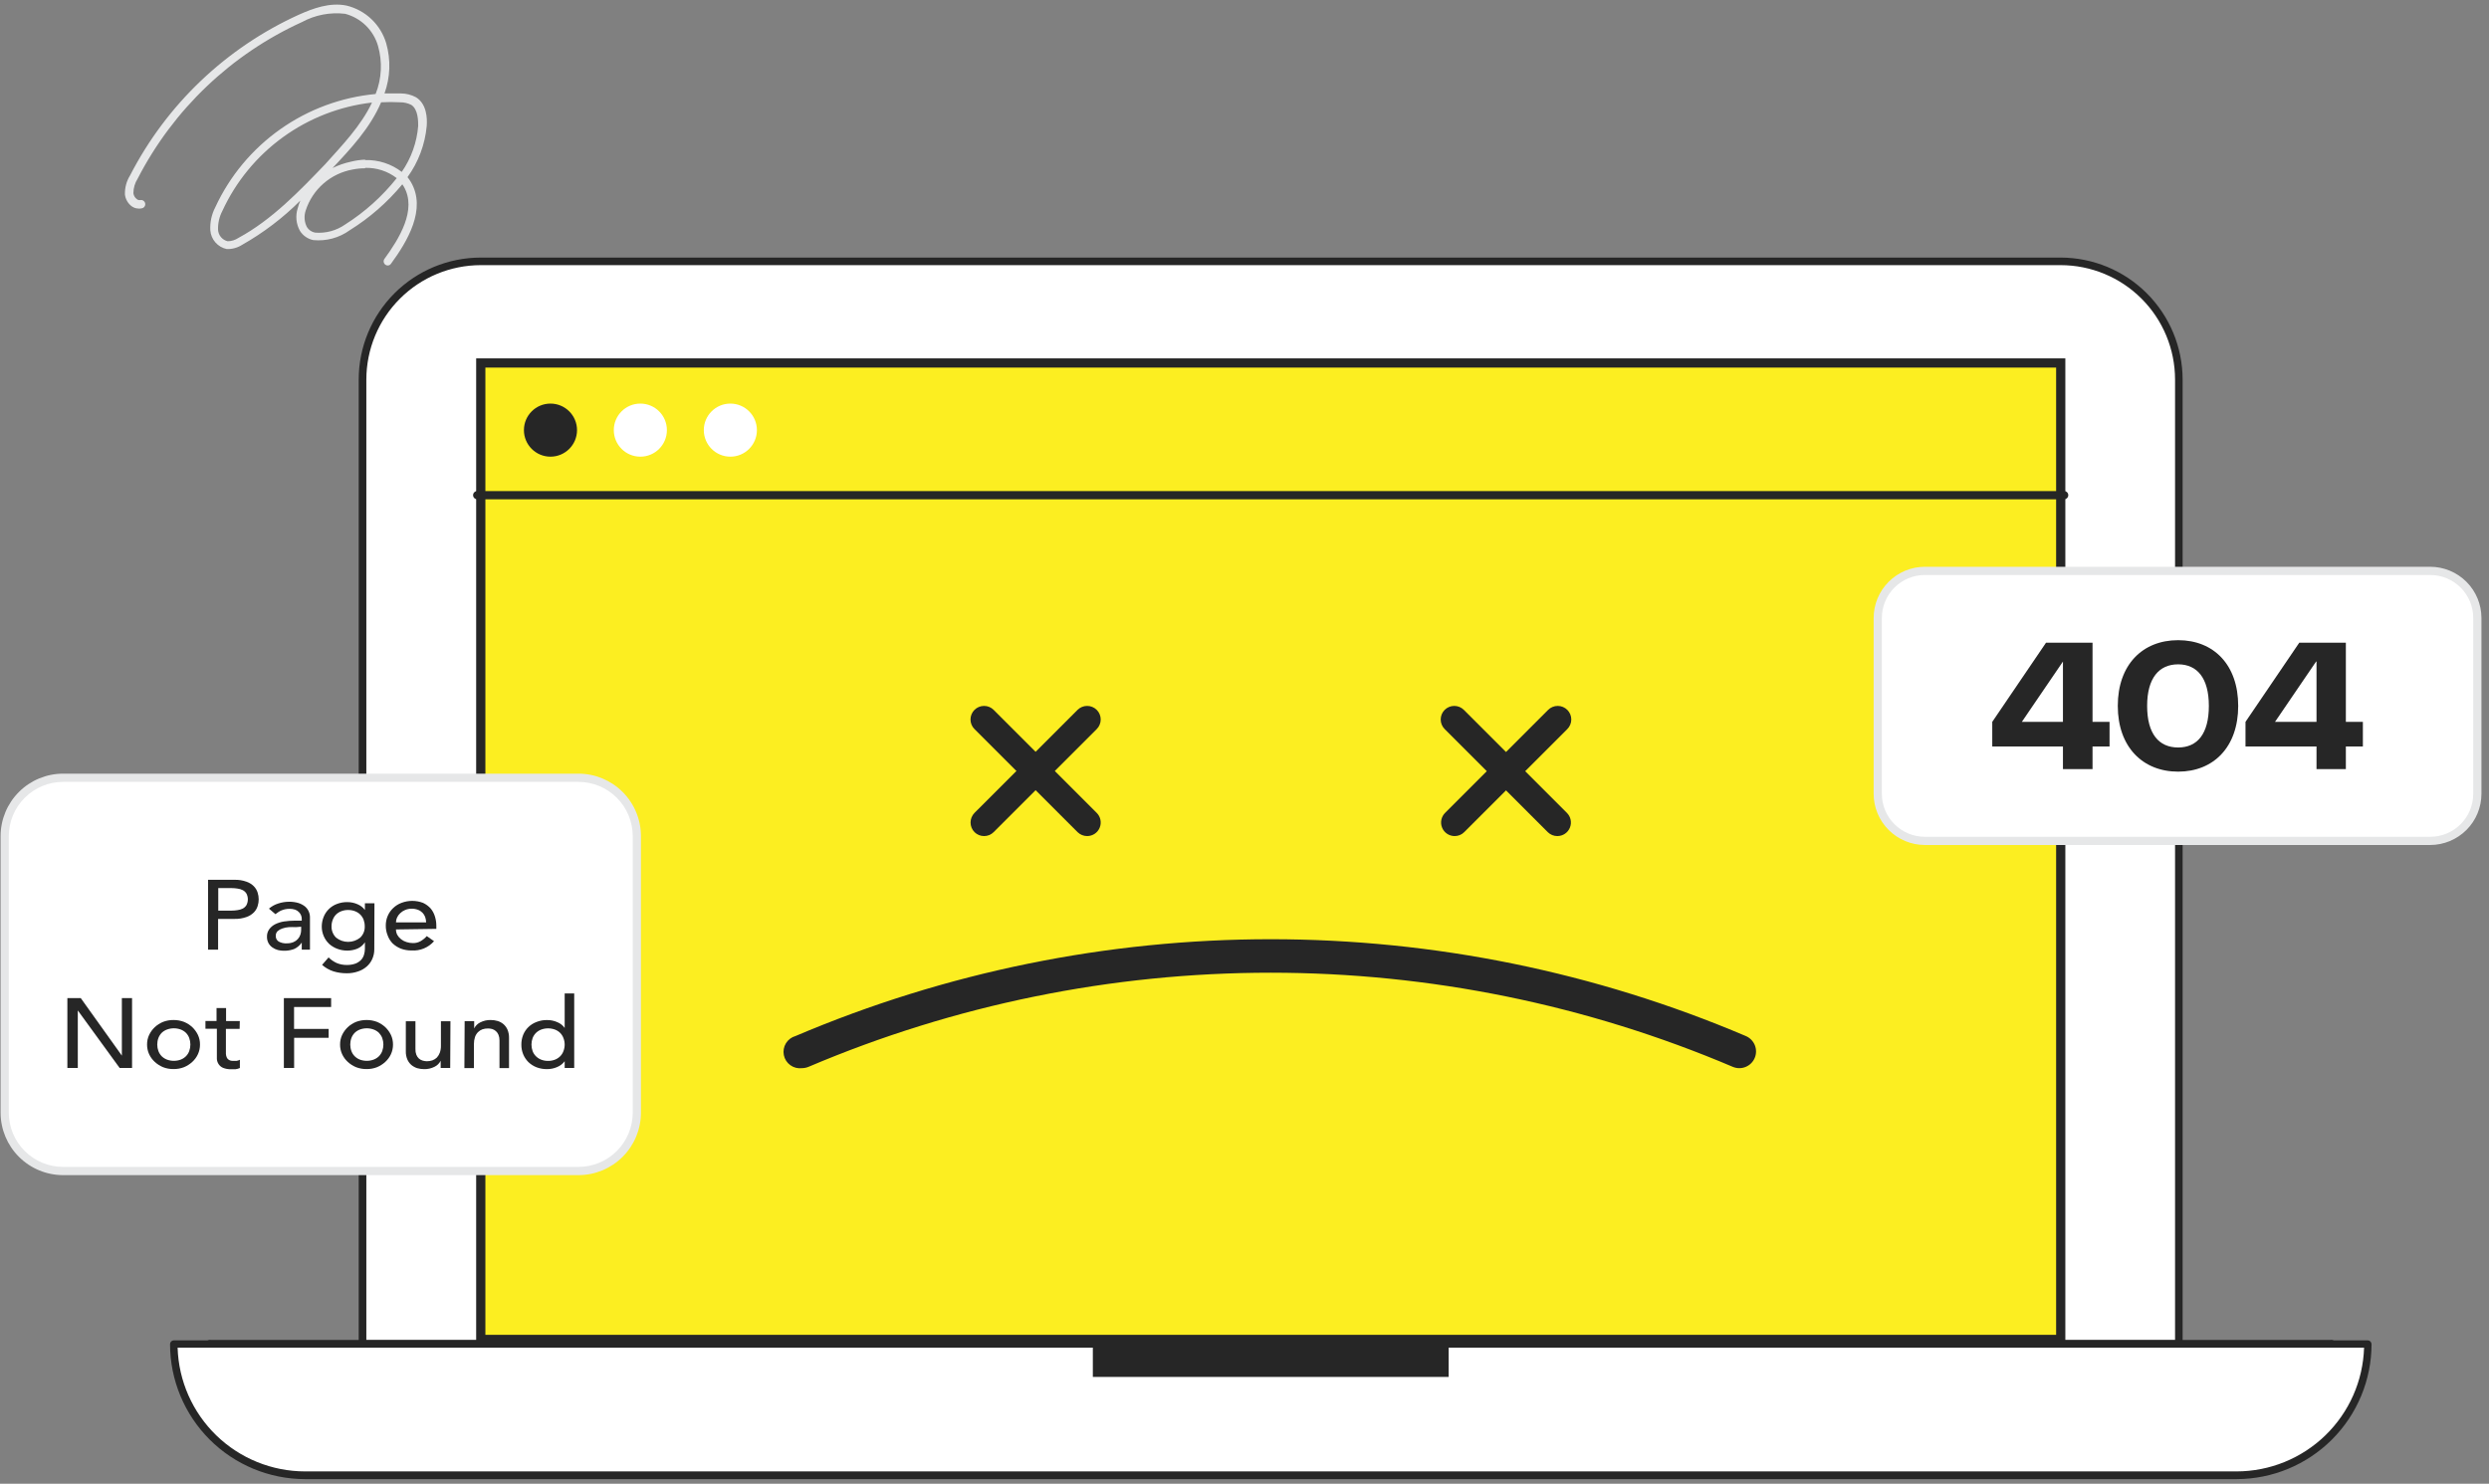 <svg width="270" height="161" viewBox="0 0 270 161" fill="none" xmlns="http://www.w3.org/2000/svg">
<rect x="0" y="0" width="270" height="161" fill="#808080" stroke="none"/>
<path d="M52.161 28.359H223.535C226.935 28.359 230.196 29.71 232.6 32.115C235.005 34.519 236.356 37.78 236.356 41.181V145.845H39.313V41.181C39.313 39.495 39.646 37.825 40.292 36.268C40.938 34.711 41.885 33.296 43.078 32.105C44.272 30.914 45.688 29.97 47.247 29.328C48.805 28.685 50.475 28.356 52.161 28.359Z" fill="white"/>
<path d="M236.355 146.246H39.312C39.206 146.246 39.104 146.204 39.029 146.128C38.953 146.053 38.911 145.951 38.911 145.845V41.181C38.913 37.672 40.308 34.308 42.789 31.827C45.27 29.346 48.634 27.952 52.142 27.949H223.533C227.041 27.954 230.404 29.349 232.884 31.83C235.364 34.31 236.76 37.673 236.765 41.181V145.845C236.762 145.952 236.718 146.054 236.641 146.129C236.565 146.204 236.462 146.246 236.355 146.246ZM39.74 145.434H235.944V41.181C235.942 37.89 234.634 34.734 232.307 32.407C229.98 30.08 226.824 28.772 223.533 28.77H52.16C48.868 28.772 45.712 30.08 43.384 32.407C41.055 34.733 39.745 37.889 39.74 41.181V145.434Z" fill="#262626"/>
<path d="M52.153 145.342V39.387H223.543V145.342H52.153Z" fill="#FCEE21" stroke="#262626"/>
<path d="M252.775 146.304H22.904C22.835 146.324 22.763 146.327 22.692 146.314C22.622 146.301 22.555 146.272 22.498 146.228C22.441 146.185 22.394 146.129 22.362 146.065C22.33 146.001 22.314 145.93 22.314 145.858C22.314 145.786 22.33 145.716 22.362 145.651C22.394 145.587 22.441 145.531 22.498 145.488C22.555 145.445 22.622 145.415 22.692 145.402C22.763 145.389 22.835 145.393 22.904 145.412H252.775C252.844 145.393 252.917 145.389 252.987 145.402C253.058 145.415 253.124 145.445 253.182 145.488C253.239 145.531 253.285 145.587 253.317 145.651C253.349 145.716 253.366 145.786 253.366 145.858C253.366 145.93 253.349 146.001 253.317 146.065C253.285 146.129 253.239 146.185 253.182 146.228C253.124 146.272 253.058 146.301 252.987 146.314C252.917 146.327 252.844 146.324 252.775 146.304Z" fill="#262626"/>
<path d="M18.84 145.852H256.842C256.842 149.635 255.339 153.264 252.663 155.939C249.988 158.614 246.36 160.117 242.576 160.117H33.052C29.268 160.117 25.64 158.614 22.964 155.939C20.289 153.264 18.786 149.635 18.786 145.852H18.84Z" fill="white"/>
<path d="M242.611 160.5H33.086C29.204 160.493 25.483 158.947 22.739 156.202C19.995 153.456 18.451 149.734 18.446 145.852C18.446 145.744 18.488 145.641 18.563 145.565C18.638 145.488 18.74 145.444 18.848 145.441H256.849C256.958 145.444 257.061 145.488 257.137 145.564C257.213 145.64 257.257 145.743 257.26 145.852C257.255 149.735 255.71 153.458 252.964 156.205C250.218 158.951 246.494 160.496 242.611 160.5ZM19.267 146.235C19.375 149.831 20.88 153.244 23.461 155.75C26.042 158.256 29.497 159.659 33.095 159.662H242.62C246.217 159.657 249.671 158.253 252.251 155.747C254.832 153.242 256.337 149.83 256.448 146.235H19.267Z" fill="#262626"/>
<path d="M157.145 145.852H118.548V149.409H157.145V145.852Z" fill="#262626"/>
<path d="M59.714 49.553C61.304 49.553 62.594 48.263 62.594 46.673C62.594 45.082 61.304 43.793 59.714 43.793C58.123 43.793 56.834 45.082 56.834 46.673C56.834 48.263 58.123 49.553 59.714 49.553Z" fill="#262626"/>
<path d="M69.464 49.553C71.054 49.553 72.344 48.263 72.344 46.673C72.344 45.082 71.054 43.793 69.464 43.793C67.873 43.793 66.584 45.082 66.584 46.673C66.584 48.263 67.873 49.553 69.464 49.553Z" fill="white"/>
<path d="M79.228 49.553C80.818 49.553 82.107 48.263 82.107 46.673C82.107 45.082 80.818 43.793 79.228 43.793C77.637 43.793 76.348 45.082 76.348 46.673C76.348 48.263 77.637 49.553 79.228 49.553Z" fill="white"/>
<path d="M106.754 90.722C106.56 90.723 106.368 90.686 106.189 90.612C106.01 90.539 105.848 90.43 105.711 90.294C105.437 90.015 105.284 89.641 105.284 89.251C105.284 88.86 105.437 88.486 105.711 88.207L116.891 77.027C117.168 76.751 117.543 76.597 117.933 76.598C118.324 76.599 118.698 76.754 118.973 77.031C119.249 77.308 119.403 77.683 119.402 78.073C119.401 78.463 119.245 78.838 118.969 79.113L107.788 90.294C107.652 90.429 107.491 90.537 107.314 90.611C107.136 90.684 106.946 90.722 106.754 90.722Z" fill="#262626"/>
<path d="M117.935 90.722C117.544 90.722 117.169 90.568 116.891 90.294L105.711 79.113C105.434 78.838 105.278 78.463 105.277 78.073C105.277 77.683 105.431 77.308 105.706 77.031C105.982 76.754 106.356 76.599 106.746 76.598C107.137 76.597 107.512 76.751 107.788 77.027L118.969 88.207C119.175 88.412 119.316 88.674 119.374 88.96C119.431 89.245 119.403 89.541 119.292 89.81C119.181 90.079 118.993 90.31 118.752 90.472C118.51 90.634 118.226 90.721 117.935 90.722Z" fill="#262626"/>
<path d="M157.801 90.722C157.509 90.723 157.224 90.637 156.981 90.476C156.738 90.314 156.548 90.084 156.437 89.814C156.325 89.545 156.296 89.248 156.353 88.962C156.41 88.676 156.551 88.413 156.758 88.207L167.939 77.027C168.076 76.89 168.238 76.782 168.417 76.709C168.596 76.635 168.787 76.597 168.981 76.598C169.174 76.598 169.365 76.637 169.544 76.711C169.722 76.785 169.884 76.894 170.021 77.031C170.157 77.168 170.265 77.331 170.339 77.509C170.412 77.688 170.45 77.88 170.45 78.073C170.449 78.266 170.411 78.458 170.336 78.636C170.262 78.814 170.153 78.977 170.016 79.113L158.835 90.294C158.7 90.429 158.538 90.537 158.361 90.611C158.183 90.684 157.993 90.722 157.801 90.722Z" fill="#262626"/>
<path d="M168.94 90.722C168.747 90.723 168.555 90.686 168.376 90.612C168.197 90.539 168.034 90.43 167.897 90.294L156.717 79.113C156.58 78.977 156.471 78.814 156.396 78.636C156.322 78.458 156.284 78.266 156.283 78.073C156.283 77.88 156.32 77.688 156.394 77.509C156.468 77.331 156.576 77.168 156.712 77.031C156.849 76.894 157.011 76.785 157.189 76.711C157.368 76.637 157.559 76.598 157.752 76.598C157.946 76.597 158.137 76.635 158.316 76.709C158.495 76.782 158.657 76.89 158.794 77.027L169.975 88.207C170.181 88.412 170.322 88.674 170.38 88.96C170.437 89.245 170.409 89.541 170.298 89.81C170.187 90.079 169.999 90.31 169.758 90.472C169.516 90.634 169.232 90.721 168.94 90.722Z" fill="#262626"/>
<path d="M223.915 54.177H51.766C51.648 54.177 51.535 54.13 51.451 54.046C51.367 53.963 51.32 53.849 51.32 53.731C51.32 53.613 51.367 53.499 51.451 53.416C51.535 53.332 51.648 53.285 51.766 53.285H223.915C224.033 53.285 224.147 53.332 224.23 53.416C224.314 53.499 224.361 53.613 224.361 53.731C224.361 53.849 224.314 53.963 224.23 54.046C224.147 54.13 224.033 54.177 223.915 54.177Z" fill="#262626"/>
<path d="M86.999 115.906C86.552 115.962 86.101 115.847 85.736 115.584C85.37 115.322 85.118 114.931 85.028 114.489C84.939 114.048 85.02 113.59 85.255 113.206C85.49 112.822 85.861 112.541 86.295 112.419C102.594 105.487 120.125 101.914 137.838 101.914C155.55 101.914 173.081 105.487 189.381 112.419C189.6 112.512 189.799 112.647 189.967 112.816C190.134 112.986 190.267 113.186 190.357 113.407C190.446 113.628 190.492 113.864 190.49 114.102C190.489 114.34 190.441 114.576 190.348 114.795C190.256 115.015 190.121 115.214 189.951 115.382C189.782 115.549 189.581 115.681 189.36 115.771C189.14 115.861 188.904 115.907 188.665 115.905C188.427 115.904 188.192 115.855 187.972 115.763C172.117 109.022 155.066 105.548 137.838 105.548C120.61 105.548 103.558 109.022 87.703 115.763C87.48 115.854 87.241 115.902 86.999 115.906Z" fill="#262626"/>
<path d="M62.743 84.394H6.839C3.343 84.394 0.509 87.229 0.509 90.725V120.736C0.509 124.232 3.343 127.067 6.839 127.067H62.743C66.239 127.067 69.073 124.232 69.073 120.736V90.725C69.073 87.229 66.239 84.394 62.743 84.394Z" fill="white"/>
<path d="M62.753 127.513H6.841C5.044 127.511 3.322 126.796 2.052 125.526C0.781 124.255 0.067 122.533 0.064 120.737V90.725C0.067 88.929 0.781 87.207 2.052 85.936C3.322 84.666 5.044 83.952 6.841 83.949H62.753C64.549 83.952 66.272 84.666 67.542 85.936C68.812 87.207 69.527 88.929 69.529 90.725V120.737C69.527 122.533 68.812 124.255 67.542 125.526C66.272 126.796 64.549 127.511 62.753 127.513ZM6.841 84.841C5.281 84.843 3.785 85.464 2.682 86.567C1.579 87.67 0.958 89.165 0.956 90.725V120.737C0.958 122.297 1.579 123.792 2.682 124.895C3.785 125.998 5.281 126.619 6.841 126.621H62.753C64.313 126.619 65.808 125.998 66.912 124.895C68.014 123.792 68.635 122.297 68.638 120.737V90.725C68.635 89.165 68.014 87.67 66.912 86.567C65.808 85.464 64.313 84.843 62.753 84.841H6.841Z" fill="#E6E7E8"/>
<path d="M22.571 95.466H25.442C25.882 95.454 26.32 95.524 26.735 95.671C27.037 95.774 27.312 95.945 27.538 96.171C27.727 96.364 27.867 96.599 27.948 96.857C28.102 97.332 28.102 97.844 27.948 98.319C27.867 98.578 27.727 98.813 27.538 99.006C27.312 99.231 27.037 99.402 26.735 99.505C26.32 99.653 25.882 99.722 25.442 99.71H23.659V103.045H22.571V95.466ZM23.677 98.81H25.13C25.345 98.81 25.56 98.792 25.772 98.756C25.968 98.732 26.158 98.675 26.334 98.587C26.499 98.501 26.638 98.372 26.735 98.212C26.834 98.019 26.886 97.805 26.886 97.588C26.886 97.371 26.834 97.157 26.735 96.964C26.638 96.805 26.499 96.675 26.334 96.59C26.158 96.501 25.968 96.444 25.772 96.42C25.56 96.385 25.345 96.367 25.13 96.367H23.677V98.81Z" fill="#262626"/>
<path d="M29.175 98.597C29.471 98.342 29.817 98.15 30.191 98.036C30.562 97.913 30.951 97.85 31.342 97.848C31.688 97.841 32.034 97.886 32.367 97.982C32.625 98.063 32.867 98.19 33.08 98.357C33.257 98.504 33.398 98.69 33.49 98.9C33.578 99.1 33.623 99.316 33.624 99.534V102.128C33.624 102.306 33.624 102.467 33.624 102.618C33.624 102.77 33.624 102.913 33.624 103.046H32.733C32.733 102.788 32.733 102.529 32.733 102.28C32.527 102.581 32.243 102.822 31.912 102.975C31.341 103.186 30.721 103.223 30.129 103.082C29.91 103.022 29.705 102.923 29.523 102.788C29.352 102.664 29.212 102.502 29.113 102.315C29.009 102.111 28.957 101.885 28.961 101.656C28.949 101.363 29.034 101.075 29.202 100.835C29.371 100.607 29.59 100.421 29.844 100.291C30.147 100.142 30.472 100.039 30.807 99.988C31.193 99.93 31.584 99.9 31.975 99.899H32.733V99.685C32.732 99.553 32.704 99.423 32.652 99.302C32.595 99.171 32.513 99.053 32.411 98.954C32.297 98.844 32.16 98.759 32.01 98.704C31.823 98.644 31.628 98.614 31.431 98.615C31.254 98.613 31.078 98.631 30.905 98.669C30.764 98.701 30.627 98.746 30.495 98.802C30.379 98.854 30.268 98.917 30.165 98.99L29.879 99.195L29.175 98.597ZM32.091 100.603C31.838 100.591 31.585 100.591 31.333 100.603C31.096 100.621 30.862 100.669 30.637 100.746C30.443 100.806 30.264 100.906 30.111 101.04C30.046 101.106 29.995 101.184 29.961 101.269C29.927 101.355 29.912 101.447 29.915 101.54C29.907 101.662 29.931 101.785 29.986 101.894C30.041 102.004 30.124 102.097 30.227 102.164C30.499 102.314 30.809 102.382 31.119 102.36C31.366 102.366 31.612 102.32 31.841 102.226C32.017 102.152 32.176 102.04 32.305 101.898C32.434 101.756 32.532 101.589 32.59 101.406C32.643 101.236 32.67 101.058 32.67 100.88V100.559L32.091 100.603Z" fill="#262626"/>
<path d="M40.602 102.996C40.607 103.358 40.534 103.717 40.388 104.048C40.25 104.367 40.043 104.65 39.781 104.877C39.506 105.119 39.185 105.301 38.836 105.412C38.444 105.548 38.03 105.615 37.615 105.609C37.129 105.612 36.645 105.543 36.179 105.403C35.722 105.257 35.3 105.017 34.94 104.699L35.644 103.888C35.902 104.145 36.204 104.354 36.536 104.503C36.878 104.643 37.245 104.712 37.615 104.708C37.939 104.716 38.263 104.664 38.569 104.556C38.796 104.466 39.003 104.329 39.175 104.155C39.319 103.993 39.426 103.802 39.487 103.594C39.55 103.385 39.583 103.169 39.585 102.952V102.247C39.388 102.551 39.106 102.789 38.774 102.934C38.432 103.075 38.065 103.148 37.695 103.148C37.315 103.153 36.936 103.087 36.581 102.952C36.252 102.828 35.949 102.644 35.689 102.408C35.441 102.166 35.245 101.878 35.11 101.559C34.975 101.241 34.905 100.899 34.904 100.553C34.904 100.196 34.97 99.842 35.1 99.51C35.227 99.186 35.42 98.893 35.667 98.648C35.915 98.404 36.211 98.215 36.536 98.092C36.902 97.949 37.293 97.88 37.686 97.887C38.057 97.887 38.424 97.963 38.765 98.11C39.092 98.242 39.375 98.461 39.585 98.743V98.012H40.62L40.602 102.996ZM37.766 98.743C37.51 98.739 37.256 98.785 37.017 98.877C36.808 98.956 36.617 99.078 36.456 99.234C36.299 99.394 36.177 99.585 36.099 99.795C36.008 100.022 35.962 100.264 35.965 100.509C35.957 100.736 35.996 100.964 36.081 101.175C36.165 101.387 36.293 101.579 36.456 101.739C36.827 102.039 37.289 102.202 37.766 102.202C38.243 102.202 38.706 102.039 39.077 101.739C39.241 101.58 39.37 101.389 39.454 101.176C39.539 100.964 39.577 100.737 39.567 100.509C39.569 100.265 39.526 100.024 39.443 99.795C39.361 99.585 39.237 99.393 39.077 99.234C38.916 99.078 38.725 98.956 38.515 98.877C38.276 98.785 38.022 98.739 37.766 98.743Z" fill="#262626"/>
<path d="M42.954 100.852C42.953 101.064 43.005 101.272 43.106 101.458C43.211 101.639 43.35 101.796 43.516 101.922C43.692 102.058 43.892 102.161 44.105 102.225C44.329 102.297 44.564 102.333 44.8 102.332C45.094 102.339 45.384 102.265 45.638 102.118C45.886 101.973 46.108 101.79 46.298 101.574L47.083 102.127C46.783 102.47 46.408 102.739 45.987 102.914C45.567 103.088 45.112 103.164 44.657 103.135C44.259 103.141 43.863 103.075 43.489 102.938C43.161 102.807 42.858 102.616 42.598 102.377C42.351 102.123 42.163 101.819 42.045 101.485C41.912 101.151 41.845 100.793 41.849 100.433C41.846 100.068 41.918 99.707 42.063 99.372C42.2 99.056 42.4 98.77 42.651 98.534C42.907 98.288 43.211 98.097 43.543 97.972C44.3 97.681 45.139 97.681 45.897 97.972C46.212 98.119 46.494 98.328 46.726 98.587C46.939 98.85 47.097 99.154 47.19 99.479C47.285 99.794 47.334 100.122 47.332 100.451V100.79L42.954 100.852ZM46.227 100.085C46.22 99.885 46.184 99.687 46.12 99.497C46.054 99.324 45.954 99.166 45.825 99.033C45.687 98.894 45.52 98.787 45.335 98.721C45.116 98.638 44.883 98.598 44.648 98.605C44.41 98.601 44.173 98.647 43.953 98.739C43.754 98.819 43.572 98.937 43.418 99.087C43.271 99.223 43.153 99.386 43.07 99.568C42.994 99.73 42.954 99.906 42.954 100.085H46.227Z" fill="#262626"/>
<path d="M7.308 108.305H8.761L13.219 114.546V108.305H14.325V115.883H12.978L8.44 109.642V115.883H7.308V108.305Z" fill="#262626"/>
<path d="M15.953 113.346C15.949 112.986 16.025 112.629 16.176 112.302C16.328 111.985 16.536 111.698 16.791 111.455C17.053 111.215 17.355 111.022 17.683 110.885C18.048 110.747 18.434 110.677 18.824 110.68C19.214 110.679 19.601 110.748 19.965 110.885C20.294 111.021 20.596 111.214 20.857 111.455C21.112 111.698 21.321 111.985 21.472 112.302C21.624 112.629 21.7 112.986 21.695 113.346C21.698 113.705 21.622 114.061 21.472 114.389C21.325 114.706 21.116 114.991 20.857 115.227C20.596 115.468 20.294 115.661 19.965 115.798C19.602 115.938 19.214 116.008 18.824 116.003C18.434 116.009 18.046 115.94 17.683 115.798C17.355 115.661 17.053 115.468 16.791 115.227C16.532 114.991 16.323 114.706 16.176 114.389C16.027 114.061 15.951 113.705 15.953 113.346ZM17.059 113.346C17.058 113.586 17.101 113.825 17.184 114.05C17.263 114.26 17.384 114.451 17.54 114.612C17.704 114.771 17.898 114.895 18.111 114.977C18.594 115.155 19.125 115.155 19.609 114.977C19.819 114.895 20.01 114.771 20.171 114.612C20.33 114.453 20.451 114.261 20.527 114.05C20.694 113.592 20.694 113.09 20.527 112.632C20.449 112.422 20.328 112.231 20.171 112.071C20.01 111.915 19.819 111.793 19.609 111.714C19.125 111.536 18.594 111.536 18.111 111.714C17.899 111.793 17.704 111.914 17.54 112.071C17.386 112.233 17.265 112.424 17.184 112.632C17.1 112.861 17.058 113.102 17.059 113.346Z" fill="#262626"/>
<path d="M25.995 111.644H24.506V113.944C24.506 114.087 24.506 114.229 24.506 114.363C24.515 114.492 24.545 114.618 24.595 114.737C24.642 114.849 24.724 114.943 24.827 115.005C24.965 115.084 25.123 115.121 25.282 115.112C25.41 115.12 25.538 115.12 25.665 115.112C25.79 115.092 25.91 115.053 26.022 114.996V115.888C25.87 115.958 25.707 116.003 25.541 116.021C25.389 116.031 25.237 116.031 25.086 116.021C24.781 116.034 24.477 115.982 24.194 115.87C23.998 115.786 23.831 115.646 23.713 115.469C23.605 115.303 23.54 115.113 23.526 114.916C23.526 114.714 23.526 114.509 23.526 114.301V111.626H22.286V110.788H23.49V109.379H24.524V110.797H26.013L25.995 111.644Z" fill="#262626"/>
<path d="M30.793 108.305H35.92V109.268H31.899V111.648H35.652V112.611H31.907V115.883H30.793V108.305Z" fill="#262626"/>
<path d="M36.89 113.346C36.885 112.986 36.961 112.629 37.113 112.302C37.264 111.985 37.473 111.698 37.728 111.455C37.989 111.214 38.291 111.021 38.62 110.885C38.984 110.748 39.371 110.679 39.761 110.68C40.151 110.677 40.538 110.747 40.902 110.885C41.23 111.022 41.532 111.215 41.794 111.455C42.049 111.698 42.257 111.985 42.409 112.302C42.56 112.629 42.636 112.986 42.632 113.346C42.634 113.705 42.558 114.061 42.409 114.389C42.262 114.706 42.053 114.991 41.794 115.227C41.532 115.468 41.23 115.661 40.902 115.798C40.539 115.94 40.151 116.009 39.761 116.003C39.371 116.008 38.983 115.938 38.62 115.798C38.291 115.661 37.989 115.468 37.728 115.227C37.469 114.991 37.26 114.706 37.113 114.389C36.963 114.061 36.887 113.705 36.89 113.346ZM37.995 113.346C37.995 113.586 38.037 113.825 38.12 114.05C38.196 114.261 38.318 114.453 38.477 114.612C38.637 114.771 38.828 114.895 39.039 114.977C39.522 115.155 40.053 115.155 40.536 114.977C40.749 114.895 40.944 114.771 41.107 114.612C41.263 114.451 41.385 114.26 41.464 114.05C41.63 113.592 41.63 113.09 41.464 112.632C41.382 112.424 41.261 112.233 41.107 112.071C40.943 111.914 40.749 111.793 40.536 111.714C40.053 111.536 39.522 111.536 39.039 111.714C38.829 111.793 38.638 111.915 38.477 112.071C38.32 112.231 38.198 112.422 38.12 112.632C38.036 112.861 37.994 113.102 37.995 113.346Z" fill="#262626"/>
<path d="M48.837 115.886H47.803V115.101C47.658 115.391 47.419 115.624 47.125 115.761C46.78 115.934 46.397 116.02 46.011 116.011C45.751 116.012 45.493 115.976 45.244 115.904C45.016 115.827 44.805 115.709 44.62 115.556C44.431 115.388 44.282 115.181 44.183 114.95C44.068 114.667 44.013 114.363 44.023 114.058V110.812H45.066V113.844C45.057 114.051 45.091 114.257 45.164 114.45C45.225 114.605 45.319 114.745 45.44 114.86C45.557 114.962 45.694 115.038 45.841 115.083C45.992 115.129 46.148 115.153 46.305 115.155C46.511 115.155 46.716 115.122 46.911 115.057C47.091 114.99 47.255 114.887 47.393 114.753C47.534 114.598 47.643 114.416 47.714 114.218C47.797 113.975 47.837 113.718 47.83 113.461V110.812H48.864L48.837 115.886Z" fill="#262626"/>
<path d="M50.403 110.805H51.437V111.59C51.584 111.301 51.822 111.07 52.115 110.93C52.463 110.756 52.849 110.67 53.238 110.681C53.492 110.68 53.744 110.716 53.987 110.788C54.219 110.859 54.435 110.977 54.62 111.135C54.809 111.302 54.959 111.509 55.057 111.742C55.172 112.024 55.227 112.328 55.217 112.633V115.896H54.183V112.901C54.188 112.693 54.151 112.487 54.076 112.294C54.017 112.14 53.922 112.003 53.8 111.893C53.684 111.789 53.547 111.71 53.398 111.661C53.248 111.618 53.092 111.597 52.935 111.599C52.732 111.596 52.531 111.626 52.337 111.688C52.153 111.755 51.986 111.862 51.847 112C51.704 112.151 51.595 112.33 51.526 112.526C51.447 112.771 51.407 113.027 51.41 113.284V115.896H50.376L50.403 110.805Z" fill="#262626"/>
<path d="M62.289 115.884H61.255V115.153C61.045 115.435 60.761 115.654 60.434 115.786C60.094 115.933 59.727 116.009 59.356 116.009C58.963 116.016 58.573 115.95 58.205 115.812C57.873 115.683 57.57 115.489 57.314 115.242C57.073 114.999 56.882 114.711 56.752 114.395C56.618 114.064 56.551 113.709 56.556 113.352C56.551 112.988 56.618 112.628 56.752 112.291C56.88 111.976 57.071 111.69 57.314 111.452C57.569 111.205 57.872 111.014 58.205 110.891C58.571 110.746 58.962 110.676 59.356 110.686C59.737 110.681 60.114 110.76 60.461 110.917C60.78 111.045 61.056 111.261 61.255 111.542V107.797H62.289V115.884ZM59.454 115.117C59.709 115.121 59.964 115.075 60.203 114.983C60.413 114.901 60.604 114.776 60.764 114.618C60.923 114.459 61.045 114.267 61.121 114.056C61.299 113.6 61.299 113.094 61.121 112.638C61.043 112.428 60.921 112.237 60.764 112.077C60.603 111.921 60.412 111.799 60.203 111.72C59.719 111.542 59.188 111.542 58.705 111.72C58.495 111.799 58.304 111.921 58.143 112.077C57.983 112.236 57.859 112.428 57.777 112.638C57.611 113.096 57.611 113.598 57.777 114.056C57.856 114.268 57.981 114.46 58.143 114.618C58.303 114.776 58.495 114.901 58.705 114.983C58.944 115.075 59.198 115.121 59.454 115.117Z" fill="#262626"/>
<path d="M263.616 61.949H208.8C205.979 61.949 203.691 64.237 203.691 67.058V86.147C203.691 88.969 205.979 91.256 208.8 91.256H263.616C266.438 91.256 268.725 88.969 268.725 86.147V67.058C268.725 64.237 266.438 61.949 263.616 61.949Z" fill="white"/>
<path d="M263.626 91.69H208.802C207.329 91.687 205.918 91.101 204.877 90.06C203.835 89.019 203.249 87.607 203.247 86.135V67.055C203.249 65.582 203.835 64.171 204.877 63.13C205.918 62.088 207.329 61.502 208.802 61.5H263.626C265.099 61.502 266.51 62.088 267.552 63.13C268.593 64.171 269.179 65.582 269.181 67.055V86.135C269.179 87.607 268.593 89.019 267.552 90.06C266.51 91.101 265.099 91.687 263.626 91.69ZM208.802 62.392C207.565 62.392 206.379 62.883 205.504 63.757C204.63 64.632 204.139 65.818 204.139 67.055V86.135C204.139 87.372 204.63 88.558 205.504 89.432C206.379 90.307 207.565 90.798 208.802 90.798H263.626C264.863 90.798 266.049 90.307 266.924 89.432C267.798 88.558 268.289 87.372 268.289 86.135V67.055C268.289 65.818 267.798 64.632 266.924 63.757C266.049 62.883 264.863 62.392 263.626 62.392H208.802Z" fill="#E6E7E8"/>
<path d="M223.783 81.003H216.115V78.328L221.946 69.742H226.993V78.328H228.838V81.003H226.993V83.455H223.783V81.003ZM223.783 78.328V71.784L219.325 78.328H223.783Z" fill="#262626"/>
<path d="M229.732 76.598C229.732 72.14 232.407 69.465 236.277 69.465C240.146 69.465 242.794 72.14 242.794 76.598C242.794 81.056 240.12 83.731 236.277 83.731C232.434 83.731 229.732 81.047 229.732 76.598ZM239.611 76.598C239.611 73.575 238.345 72.086 236.277 72.086C234.208 72.086 232.915 73.575 232.915 76.598C232.915 79.62 234.182 81.109 236.277 81.109C238.372 81.109 239.611 79.62 239.611 76.598Z" fill="#262626"/>
<path d="M251.289 81.003H243.586V78.328L249.417 69.742H254.472V78.328H256.318V81.003H254.472V83.455H251.289V81.003ZM251.289 78.328V71.784H251.245L246.787 78.328H251.289Z" fill="#262626"/>
<path d="M42.056 28.808C41.962 28.809 41.871 28.777 41.798 28.719C41.704 28.648 41.641 28.543 41.623 28.427C41.604 28.31 41.632 28.191 41.7 28.095C43.296 25.91 45.266 22.745 43.795 20.231C43.75 20.15 43.699 20.073 43.643 19.999C42.022 21.957 40.095 23.64 37.937 24.983C36.795 25.81 35.39 26.19 33.987 26.053C33.689 25.993 33.407 25.872 33.157 25.699C32.907 25.526 32.695 25.303 32.534 25.046C32.329 24.676 32.202 24.269 32.161 23.849C32.12 23.429 32.165 23.005 32.293 22.603C32.367 22.316 32.462 22.036 32.579 21.765C30.703 23.64 28.583 25.254 26.275 26.561C25.776 26.882 25.192 27.044 24.599 27.025C24.122 26.926 23.691 26.675 23.37 26.31C23.048 25.945 22.854 25.486 22.816 25.001C22.766 24.133 22.95 23.267 23.351 22.496C24.919 19.102 27.352 16.181 30.405 14.023C33.458 11.865 37.023 10.547 40.746 10.2C41.409 8.536 41.5 6.698 41.004 4.976C40.761 4.137 40.305 3.376 39.68 2.766C39.055 2.157 38.282 1.72 37.438 1.498C35.826 1.306 34.194 1.618 32.766 2.39C25.08 5.888 18.797 11.875 14.934 19.384C14.634 19.856 14.473 20.403 14.47 20.962C14.485 21.088 14.525 21.21 14.588 21.32C14.65 21.43 14.735 21.527 14.836 21.604C14.888 21.649 14.949 21.682 15.015 21.701C15.082 21.719 15.151 21.723 15.219 21.711C15.337 21.689 15.46 21.714 15.559 21.782C15.659 21.849 15.727 21.954 15.75 22.072C15.772 22.19 15.747 22.313 15.679 22.412C15.611 22.512 15.507 22.58 15.389 22.603C15.194 22.647 14.991 22.648 14.796 22.607C14.6 22.565 14.416 22.482 14.256 22.362C13.867 22.054 13.614 21.606 13.552 21.114C13.528 20.378 13.723 19.651 14.114 19.027C18.076 11.328 24.519 5.19 32.4 1.605C33.952 0.91 35.779 0.232 37.598 0.607C38.61 0.853 39.54 1.36 40.294 2.079C41.048 2.797 41.601 3.7 41.896 4.699C42.406 6.487 42.34 8.39 41.709 10.138C42.297 10.138 42.886 10.138 43.492 10.138C44.065 10.141 44.628 10.285 45.132 10.557C46.291 11.279 46.354 12.813 46.291 13.66C46.109 15.668 45.388 17.59 44.205 19.223C44.34 19.389 44.462 19.565 44.571 19.749C46.3 22.692 44.178 26.205 42.431 28.594C42.392 28.659 42.337 28.713 42.272 28.751C42.206 28.788 42.132 28.808 42.056 28.808ZM40.353 11.128C36.864 11.53 33.538 12.825 30.694 14.886C27.85 16.947 25.585 19.706 24.117 22.897C23.789 23.526 23.63 24.229 23.654 24.939C23.671 25.23 23.782 25.508 23.97 25.731C24.158 25.954 24.413 26.111 24.697 26.178C25.11 26.174 25.512 26.05 25.856 25.821C29.52 23.833 32.463 20.748 35.298 17.797C37.117 15.764 39.159 13.66 40.353 11.128ZM39.613 18.261C39.158 18.259 38.704 18.304 38.258 18.394C37.083 18.604 35.988 19.13 35.089 19.915C34.191 20.701 33.523 21.716 33.158 22.852C33.061 23.143 33.022 23.451 33.045 23.757C33.068 24.064 33.152 24.362 33.292 24.635C33.389 24.794 33.519 24.93 33.672 25.035C33.826 25.139 34 25.21 34.184 25.242C35.345 25.337 36.503 25.021 37.456 24.35C39.583 23 41.469 21.303 43.037 19.33C42.059 18.574 40.849 18.181 39.613 18.216V18.261ZM39.613 17.369C41.044 17.329 42.445 17.782 43.581 18.653C44.606 17.175 45.221 15.452 45.364 13.66C45.364 13.143 45.364 11.877 44.624 11.386C44.246 11.194 43.827 11.096 43.403 11.101C42.717 11.061 42.029 11.061 41.343 11.101C40.157 13.892 38.008 16.183 36.074 18.234C36.703 17.926 37.368 17.695 38.053 17.547C38.558 17.42 39.075 17.345 39.596 17.324L39.613 17.369Z" fill="#E6E7E8"/>
</svg>
